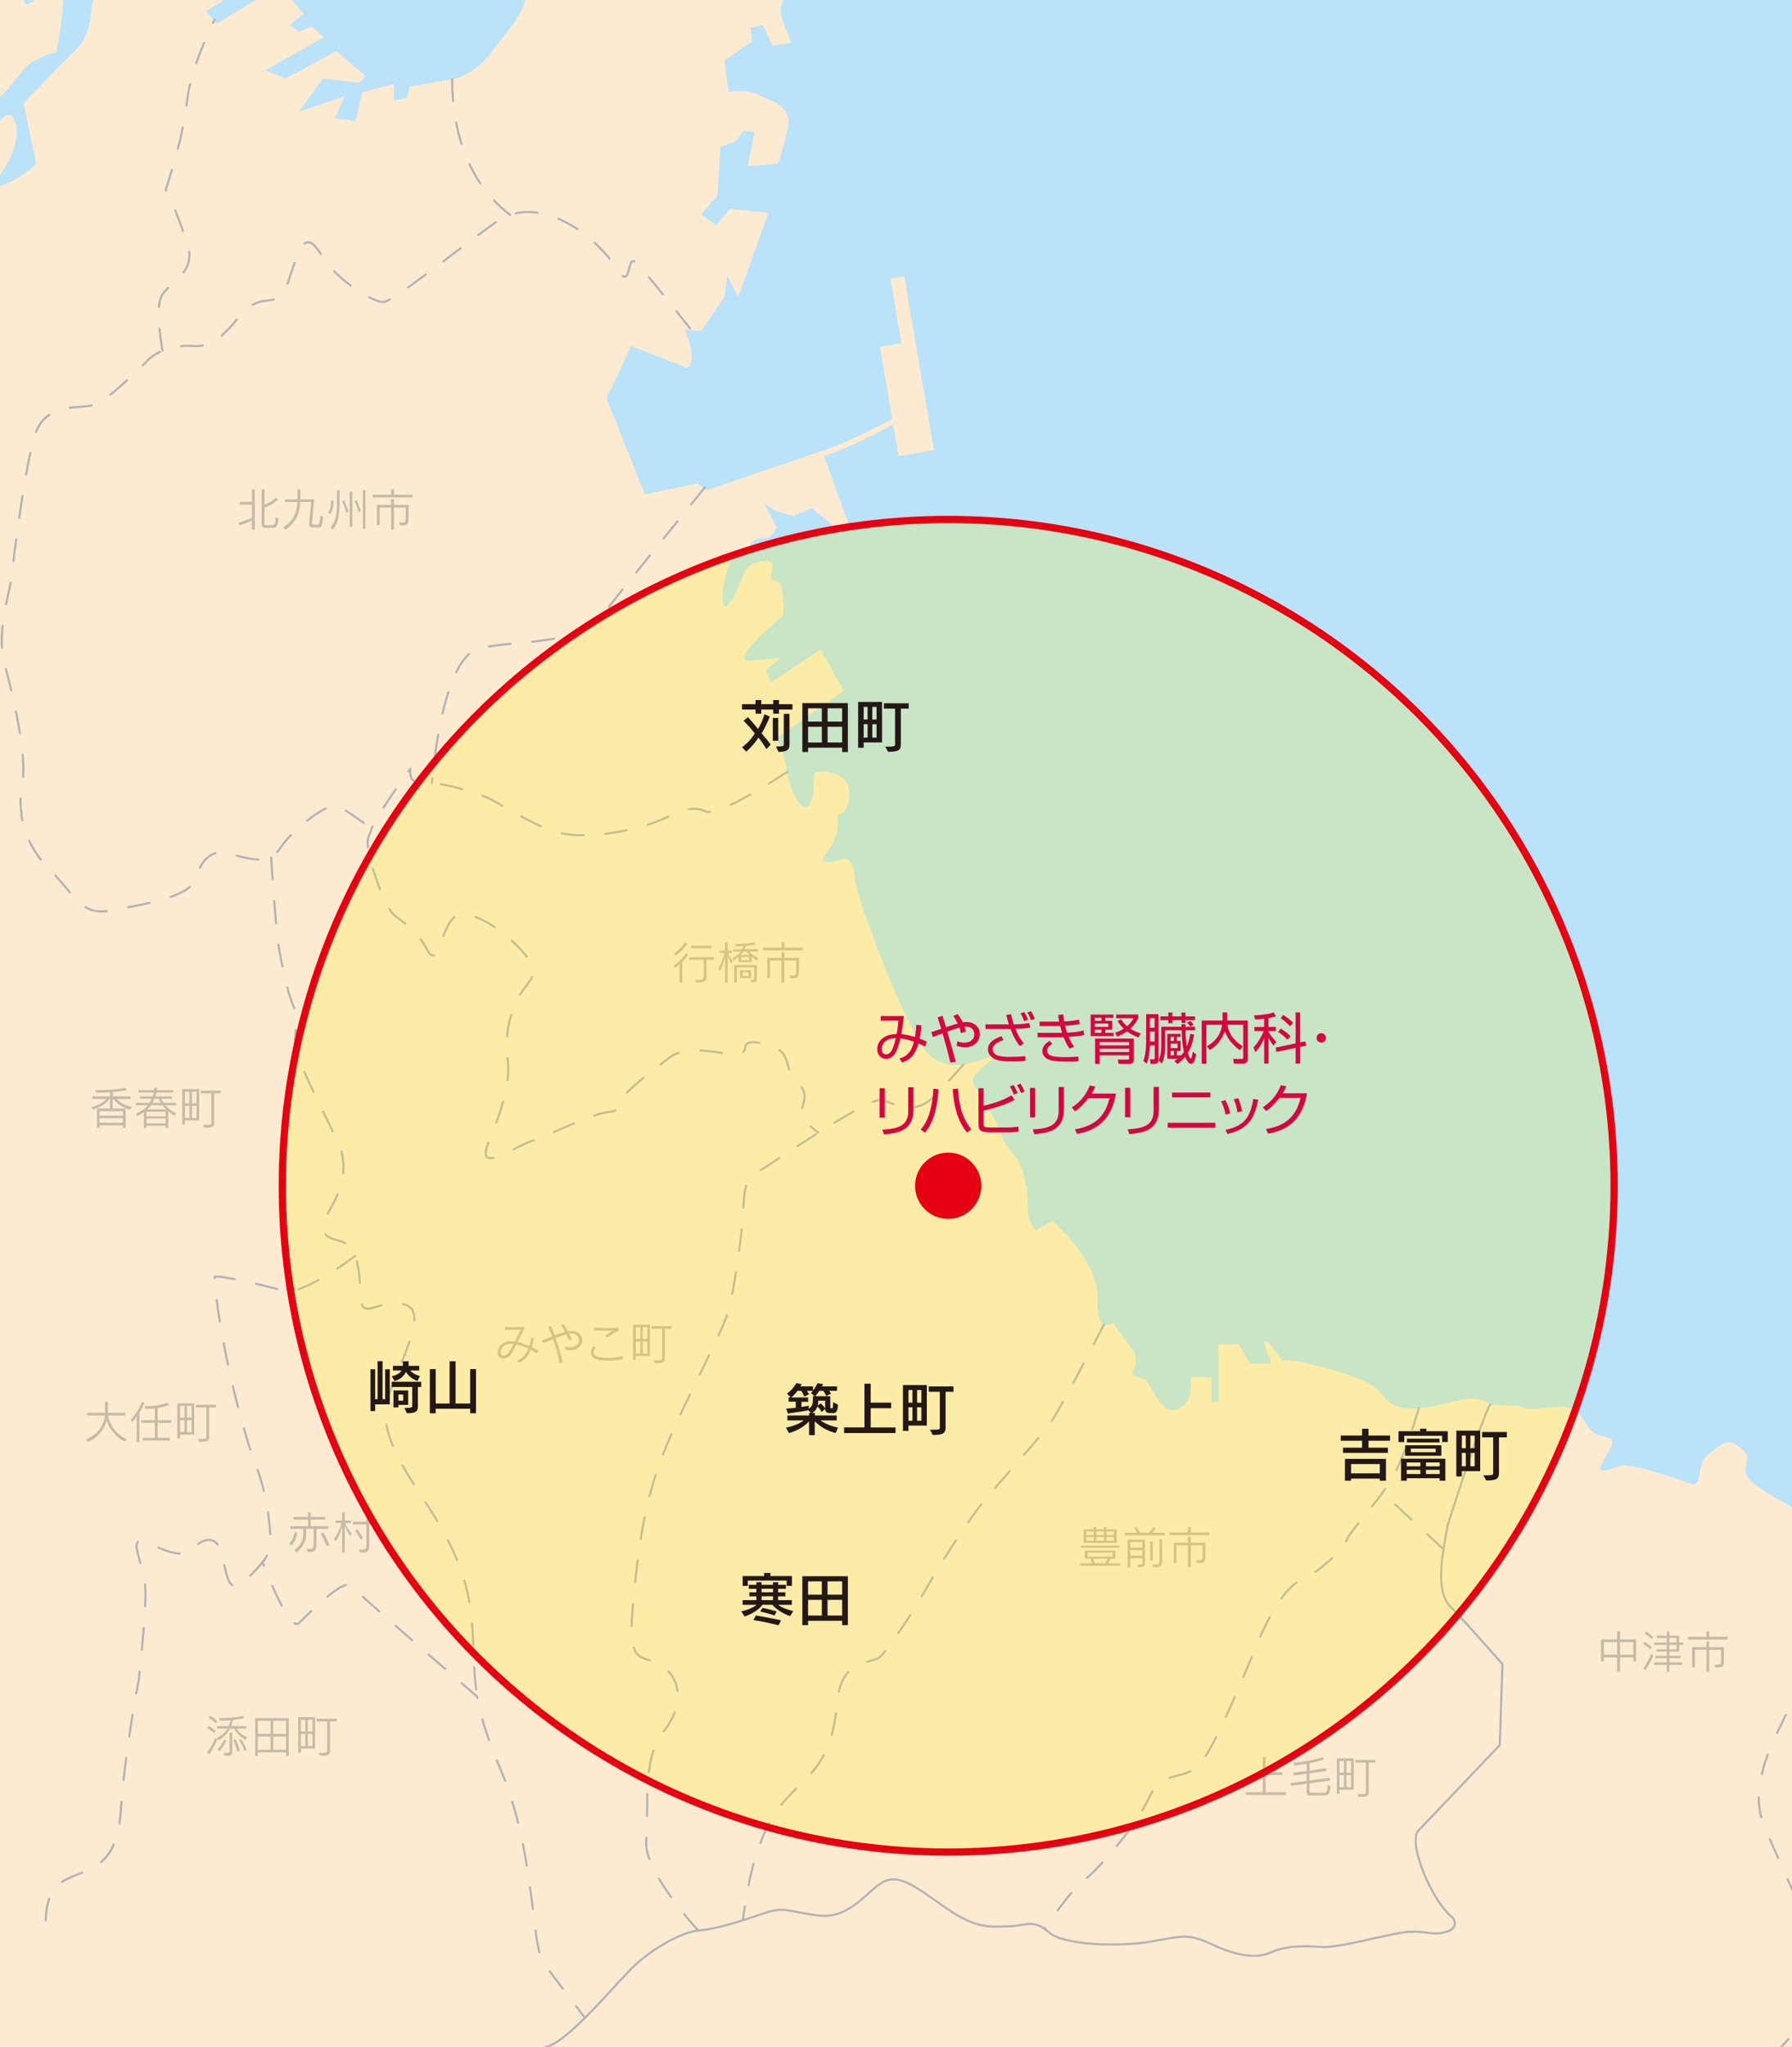 <?xml version="1.0" encoding="UTF-8"?>
<svg id="_レイヤー_2" data-name="レイヤー 2" xmlns="http://www.w3.org/2000/svg" xmlns:xlink="http://www.w3.org/1999/xlink" viewBox="0 0 321.96 367.51">
  <defs>
    <style>
      .cls-1, .cls-2, .cls-3, .cls-4 {
        fill: none;
      }

      .cls-2, .cls-3 {
        stroke-dasharray: 3.93 3.93;
      }

      .cls-2, .cls-3, .cls-4 {
        stroke: #b4b4b5;
        stroke-width: .39px;
      }

      .cls-3, .cls-4, .cls-5 {
        stroke-linecap: round;
        stroke-linejoin: round;
      }

      .cls-6 {
        fill: #fdebd1;
      }

      .cls-7 {
        fill: #231815;
      }

      .cls-8 {
        fill: #d70440;
      }

      .cls-9 {
        fill: #bae2f8;
      }

      .cls-5 {
        fill: rgba(255, 240, 0, .2);
        stroke: #e50012;
        stroke-width: 1.3px;
      }

      .cls-10 {
        fill: #e50012;
      }

      .cls-11 {
        fill: #c7baa6;
      }

      .cls-12 {
        clip-path: url(#clippath);
      }
    </style>
    <clipPath id="clippath">
      <rect class="cls-1" width="321.96" height="367.51"/>
    </clipPath>
  </defs>
  <g id="_レイヤー_2-2" data-name="レイヤー 2">
    <g>
      <rect class="cls-9" width="321.96" height="367.51"/>
      <g class="cls-12">
        <path class="cls-6" d="M564.27,189.84s-15.28-5.06-18.72-1.62c-3.44,3.44-6.48,2.63-5.06,5.27,1.42,2.63-.2,5.47-.2,5.47,0,0,.81,1.62.2,2.43-.61.81-5.27,2.63-6.28.41-1.01-2.23-1.42-10.53-4.05-9.52-2.63,1.01-2.63,2.23-2.63,3.85s-.41.2-2.03.2-1.82.81-1.82,2.03-3.65-1.42-3.65,1.42-3.85-3.04-5.47-.81c-1.62,2.23-1.82,3.44-4.46-2.23,0,0-8.91-2.63-6.28-.2,2.63,2.43,6.89,7.49,3.65,8.51-3.24,1.01-1.62-5.06-4.25-1.42-2.63,3.65-3.24,4.86-6.89,1.22-3.65-3.65-2.84-2.63-3.24,0-.41,2.63-4.86-1.22-6.08,3.24-1.22,4.46,0,5.27,1.01,6.28,1.01,1.01,6.08,3.24,2.23,4.66-3.85,1.42-5.27.61-5.47,3.65-.2,3.04,3.65,7.9-1.62,5.67-5.27-2.23-5.47-.81-5.67.61-.2,1.42-3.65,3.65-1.22,5.47,2.43,1.82-.2,2.43-3.24,4.86-3.04,2.43-2.23,4.25-2.63,6.68-.41,2.43.2,4.86-1.22,5.87-1.42,1.01-1.42,2.84-1.42,3.85s-.81,2.23-2.03.2-1.42-6.89-5.87-2.84c-4.46,4.05-23.9,22.89-23.9,22.89,0,0-1.82,3.85-.61,7.09,1.22,3.24,9.11,6.89,2.23,6.48-6.89-.41-8.51-.2-11.34,1.01-2.84,1.22-4.46.41-5.47,0-1.01-.41-3.65-.41-5.87-2.03-2.23-1.62-3.85-.81-7.7-.81s-6.28-.41-6.28-1.42-.61-2.63-2.43-.2c-1.82,2.43-1.62.41-5.47.81-3.85.41-5.27,1.22-7.09,2.63-1.82,1.42-4.25-.2-6.68,1.42-2.43,1.62-6.48-1.22-6.48-3.65s.61-2.63-2.43-3.24c-3.04-.61-5.47-2.63-7.29-.41-1.82,2.23-3.44-1.82-5.87-.81-2.43,1.01-7.9,1.22-9.93.81-2.03-.41-2.43-.81-4.05.61-1.62,1.42-1.62,2.03-5.47,1.01-3.85-1.01-8.3-1.62-8.1-3.04.2-1.42,2.23-2.84-1.62-3.24-3.85-.41-4.86-.2-3.65-2.63,1.22-2.43,2.43-2.43-.41-4.46-2.84-2.03-10.33-5.27-10.33-7.7s1.22-2.43-1.01-4.25-2.84-.81-5.47,1.01c-2.63,1.82-1.01,6.28-3.44,5.47-2.43-.81-10.13-3.65-12.36-3.24-2.23.41-5.47,2.63-2.84-1.62,2.63-4.25.2-3.04-2.03-4.25-2.23-1.22-1.82-5.06-6.89-4.66-5.06.41-5.06.61-6.68-.2l-5.2-.2c-2.71-2.46-7.64,0-11.34.49-3.7.49-6.41.25-8.13-2.46-1.73-2.71-11.34-5.18-15.78-5.92-1.61-.27-2.08-.08-2.19.06-.04-.23-.33-.85-1.5-2.28-3.45-4.19-.25,2.71-.25,2.71h-3.94l-1.97-3.45h-3.7v10.35h-1.23v-4.44h-3.7v1.48c0,1.48-.49,3.94-2.96,4.44-2.46.49-4.44-4.93-5.18-5.42-.74-.49-2.96-.49-2.22-1.73.74-1.23.25-3.2.25-3.2l-3.94-5.42s-2.96,2.71-2.71-4.19c.25-6.9-8.13-14.05-8.13-14.05l-2.96,1.73s-1.48-1.23-1.48-4.44-.74-7.15-2.46-9.12c-1.72-1.97-1.73-2.47-2.47-4.19-.74-1.73-1.97-4.19-3.7-6.66-1.72-2.46-1.97-2.96,1.23-5.42,3.21-2.46-.25-.99-1.97-.49-1.72.49-5.67,1.73-8.87-1.73-3.2-3.45-12.57-27.36-12.82-31.06-.25-3.7-1.73-3.7-1.73-3.7,0,0-5.92,2.22-3.2-1.23,2.71-3.45,1.72-6.66,1.72-6.66,0,0,1.97.49,2.22-3.45.25-3.94-4.19-4.44-5.67-4.19-1.48.25,0,2.46-1.23,5.42-1.23,2.96-3.7-1.48-4.44-6.16-.74-4.68-1.97-5.18-1.97-5.18l12.33-8.63-4.19-7.4-8.87,5.92-.99-2.22,2.71-2.22s-1.73.25-5.67.49c-3.94.25,6.16-8.13,6.16-8.13,0,0,.25-5.92-1.23-6.16-1.48-.25-.99-.74-.74-2.22s-.74-1.73-3.21-.99c-2.47.74-2.46,4.93-4.68,7.4-2.22,2.46-.74-8.38,1.72-9.12,2.46-.74,1.97-2.71,4.19-2.71s2.71-1.97,2.71-1.97l-2.22-4.44,1.73,1.35,3.4,1.04,3.41-1.42,4.36,3.51,2.18-.95-4.34-11.85c5.39-1.95,10.5-4.66,12.43-5.73l.98,5.69,6.35-1.09-5.35-31.2-2.48.43,1.99,11.58-3.86.66,2.21,12.89c-1.61.9-6.94,3.78-12.59,5.83l-.02-.05-20.74,7.07-1.73-1.23-9.37,1.97-6.9-17.26,4.44-9.37,10.11,3.94c1.97-1.48-.49-6.9-.49-6.9l2.96.25,4.19-6.16.49-3.7,1.97,3.7,5.42-15.04-6.9-.74-2.47,2.96-2.71-1.97,2.96-3.45.49-8.63,2.71-.99,1.48-1.97,1.97.25-1.23,6.16,5.42-.49s.74-1.73,1.73-6.16c.99-4.44-2.96-4.93-5.18-6.16-2.22-1.23-5.42-.49-5.42-.49l-.74-5.67,4.93-3.45-.25-2.46,2.22-.49,1.73,3.7,3.45-.49s-1.72-3.45-1.97-5.67c-.25-2.22,2.22-4.19,4.93-4.19s4.19,1.73,4.19-1.73-3.94-4.19-7.64-4.19-.99-2.71,2.71-3.94c3.7-1.23-1.48-5.67.25-9.61,1.73-3.94,4.44-2.96,6.66-2.96s5.18-1.23,1.73-5.67c-3.45-4.44.25-4.93,2.47-6.9,2.22-1.97-.74-3.2-2.22-3.45-1.48-.25-1.97-.49-1.48-1.73.49-1.23-6.16-2.96-6.16-2.96l-2.22,3.7-2.71-1.97,2.22-4.93-4.19-1.23-5.42,7.15s-11.34,4.93-12.32,3.2c-.99-1.73-2.47-1.97-6.9-2.46-4.44-.49-.49,3.94.49,6.16.99,2.22-1.48,3.2-1.48,4.68s-1.23,2.71-4.44,4.19c-3.2,1.48-3.2,2.46-6.66,4.93-3.45,2.47-2.71,10.11-3.7,12.57-.99,2.47-3.7,5.42-3.94,8.63-.25,3.2-3.45,6.41-6.16,10.11-2.71,3.7-6.41,4.68-6.41,4.68l-8.38,1.48-.25,1.97-2.46.49v-2.96l-5.67,1.48-1.23,5.18-3.7-.49,1.73-3.94-8.13,2.71,4.19-5.92,6.66.74.99-1.23-5.18-4.44-9.12,4.93-3.7-1.48,10.6-5.92-2.22-1.97-2.22.99-1.73-1.23,2.47-1.97-4.19-5.18-11.34,6.9-1.97-2.22,11.09-6.9-2.47-1.97-9.86,4.93-1.73-3.7s4.93-2.46,5.92-2.96c.99-.49,1.23-1.73.25-3.7-.99-1.97-2.47-1.23-4.68-1.23s-14.54,5.42-16.52,5.67c-1.97.25-2.22,8.38-2.96,12.08-.74,3.7-3.2,5.42-3.2,5.42l-8.63,8.87,2.22,10.6s.25.99-4.44,3.45c-4.68,2.47-1.48-1.97-1.48-1.97,0,0,3.45-4.93,2.22-8.63-1.23-3.7-3.94,1.48-3.94,1.48l-35.25,10.6-.25-6.9-2.71-6.41,3.21-.25,2.96,8.13,21.69-5.67-1.48-1.73s-9.61.49-9.12-.25c.49-.74,5.18-1.23,7.64-2.22,2.47-.99,10.35.25,11.83.25s4.19-2.96,6.41-5.92c2.22-2.96,6.41-3.7,6.41-3.7,0,0,1.72-9.86.99-9.86S8.64-1.67,6.17.05c-2.47,1.73-1.73,0-1.73-2.47,0-2.11,6.33-2.05,8.14-1.99,0-.14,0-.3,0-.47,0-3.2-2.22-7.64-2.22-7.64l-1.23,1.73s-4.93-4.68-5.67-5.18c-.74-.49-8.63-.49-8.63-.49l-2.96,2.22.49,4.68-9.12-.25,1.23-3.94,4.68-.49.25-2.96-5.42-.74-3.45,6.16-11.59,4.93-2.46-2.22,1.72-2.22.74,1.48,3.94-2.22-1.97-4.44-3.7,1.73-3.2,6.16-1.97-2.22,1.23-5.42h-4.44l-1.97,5.18-6.9-4.19s1.23,0,1.48-1.73-2.22-2.22-2.96-1.97c-.74.25-2.22.99-4.68-1.48-2.47-2.46-5.92-.99-9.12-1.73-1.03-.24-2.14-.22-3.23-.01v448.33h632.81v-236.35Z"/>
        <path class="cls-3" d="M8.22,344.81c.05-3.02.86-5.72,3.13-7.05,4.19-2.46,9.61-1.73,10.35-12.57.74-10.85,3.21-23.42,3.21-23.42,0,0,1.23-10.6,1.23-15.78s-3.8-10.65.3-8.95c.07.03.12.04.19.07,4.44,1.97,6.41,2.46,7.89.99s4.44-3.2,5.42,1.23c.99,4.44,1.23,7.39,4.68,3.94,1.12-1.12,1.93-2,2.54-2.78,1.59,4.08,5.08,12.42,6.58,10.92,1.97-1.97,8.13-8.13,9.37-6.66,1.04,1.25,17.49,15.46,22.63,19.89.62,3.67,1.8,7.41,4.23,13.14,4.19,9.86,5.18,20.95,5.67,24.16.49,3.2.74,8.87,2.22,10.85,1.07,1.42,5.08,6.69,7.23,9.51"/>
        <path class="cls-3" d="M63.79,225.54c-3.07,2.26-9.92,6.98-12.75,6.23-3.7-.99-7.89-1.97-11.09-2.47-.43-.07-.91-.08-1.41-.06.59,10.09,4.84,27.04,7.08,32.85,2.47,6.41,2.71,10.6,2.96,13.56.17,2-.14,3.22-1.41,4.86"/>
        <line class="cls-3" x1="259.34" y1="278.17" x2="248.38" y2="268.02"/>
        <path class="cls-3" d="M254.91,252.87c-1.11,3.77-3.02,9.67-4.94,12.79-.49.79-1.03,1.58-1.58,2.36-2.84,3.94-6.24,7.5-6.55,8.74-.37,1.48-5.92,6.29-8.13,7.03-2.22.74-5.18,5.18-7.4,10.35-2.22,5.18-7.76,19.23-10.72,22.56s-6.66.74-9.24,6.29c-2.59,5.55-9.98,13.68-11.83,14.79-1.17.7-4.58,5.28-6.91,8.53"/>
        <path class="cls-3" d="M198.32,237.86c-2.85,5.54-8.14,15.69-9.73,17.82-2.22,2.96-8.88,10.35-11.59,13.56-2.71,3.2-8.13,11.59-10.6,16.02-2.47,4.44-7.15,11.34-8.38,12.33-1.23.99-6.66.49-7.4,6.9-.74,6.41-1.48,10.85-6.41,15.53-4.93,4.68-6.16,6.9-8.13,12.33-1.17,3.22-2.08,8.61-2.63,12.47"/>
        <path class="cls-3" d="M173.12,191.11c-1.84,2.12-4.1,4.64-5.73,6.15-3.21,2.96-6.66.99-8.87.25-1.17-.39-6.36,2.63-11.48,5.87-4.62,2.92-9.19,6.01-10.71,6.95-3.21,1.97-2.46,4.19-2.96,9.37-.49,5.18-1.48,11.09-2.22,14.79-.74,3.7-8.38,17.5-11.83,26.13-3.45,8.63-4.68,17.01-5.67,28.35-.99,11.34,2.47,7.64,5.67,10.35,3.2,2.71,3.45,7.15-.25,11.83-3.7,4.68-2.47,13.31-2.96,19.47-.36,4.46,5.85,12.12,9.32,16.03"/>
        <path class="cls-3" d="M141.48,138.57c-4.15,2.71-12.7,8.03-14.74,7.11-2.71-1.23-4.68.25-9.12,1.97-4.44,1.73-12.32,2.96-16.76,1.97-4.44-.99-9.86-4.68-12.82-6.16-2.38-1.19-7.33-2.54-10.45-2.89-.75-.08-1.4-.11-1.88-.06-2.46.25-1.97-2.46-1.97-2.46,0,0-5.18,6.91-7.01,10.75l-.03.31c-.35.74-.59,1.38-.63,1.82-.25,2.71,2.96,11.83,4.68,13.31s3.94,2.46,5.92,6.16c1.97,3.7,2.22-2.22,4.44-5.18,2.22-2.96,8.87,1.23,12.82,5.67,3.94,4.44.74,4.93-.99,8.63-1.73,3.7-2.22,6.9-1.72,10.85.49,3.94-.99,8.87-3.45,14.79-2.47,5.92,4.68.74,7.64-.25,2.96-.99,11.09-4.93,13.56-5.18,2.47-.25,2.46-.99,2.71-2.22.25-1.23,5.42-5.18,8.63-7.64,3.2-2.47,10.85-.49,10.85-.49,0,0,2.71.25,2.71-1.23s2.47-1.23,5.42,0c2.96,1.23,1.48,3.94,3.94,6.16,2.46,2.22.74,3.94.74,5.67,0,.91,1.57,2.29,3.06,3.4"/>
        <path class="cls-3" d="M126.65,87.51c-4.31,5.31-15.08,18.61-18.4,22.91-4.19,5.42-14.54,4.44-21.94,5.92-6.14,1.23-8.2,18.42-8.72,24.22"/>
        <path class="cls-3" d="M48.71,153.97c.29,4.27.96,13.83,1.34,15.92.49,2.71,1.48,8.13,2.71,10.85,1.23,2.71-.25,4.68.49,7.89.74,3.2,6.16,13.56,6.66,14.79.49,1.23,3.94,5.67-.25,13.06-4.19,7.4,1.48,5.18,3.21,7.4.39.5.68,1.06.92,1.66.81,2.05.86,4.65,1.05,7.7.25,3.94,3.7-.25,7.89.99,4.19,1.23-.25,8.87-2.96,16.52-2.71,7.64,5.92,16.76,10.11,24.65,4.19,7.89,4.93,12.82,5.18,20.71.1,3.3.25,5.91.69,8.55"/>
        <path class="cls-3" d="M123.99,58.99c-3.15-4-8.61-10.87-9.82-11.91-1.72-1.48-.49,5.92-3.7.74-2.86-4.62-11.4-11.75-18.81-9.23-.9.31-1.78.73-2.63,1.34-7.89,5.67-18.49,14.3-20.21,14.3s-8.14-3.7-10.85-8.13c-2.71-4.44-3.7-2.71-5.18,1.48-1.48,4.19-1.48,6.16-4.93,6.41-3.45.25-4.93,3.21-6.66,4.93-1.73,1.73-3.21,3.45-6.66,3.2-2.02-.14-3.86.23-5.34.85-1.05.44-1.93,1-2.54,1.62-1.48,1.48-7.4,7.4-9.86,8.13s-8.38-.49-10.35,4.93c-1.69,4.65-3.56,19.05-4.21,24.48-.11.91-.19,1.58-.22,1.89-.21,1.88-2.01,7.49-1.65,12.47.06.88.19,1.75.41,2.57,1.48,5.42,4.19,16.76,3.21,21.45-.36,1.71-.42,3.6-.12,5.52l-.03.31c.51,3.33,2.08,6.8,5.05,9.76,3.27,3.27,4.74,6.06,7.1,7.11,1.01.45,2.19.58,3.75.29,5.18-.99,14.54-2.22,15.53-5.92.99-3.7,3.21-4.93,5.42-4.44,1.77.39,5.56,1.87,8.02.84l.03-.31c.63-.26,1.19-.68,1.59-1.34,1.97-3.2,8.38-8.13,10.11-7.64,1.1.31,4.2,2.53,6.3,4.09"/>
        <path class="cls-3" d="M29.2,62.96c-.58-3.35-1.17-8.25-.08-9.97,1.73-2.71,6.41-4.19,4.44-9.61-1.31-3.61-2.62-7.43-3.79-9.29,1.09-3.32,3.25-10.33,3.79-15.6.57-5.54,3.66-12.26,5.02-15"/>
        <path class="cls-3" d="M91.66,38.59c-9.64-7.24-10.5-19.57-10.41-24.68"/>
        <path class="cls-2" d="M333.29,284.17c-1.1,7.26-3.69,23.21-5.15,23.21-1.89,0-6.21-1.89-7.56,1.08-1.35,2.97-6.21,11.34-4.05,18.09,2.16,6.75,13.77,27.01,9.45,33.49-4.32,6.48-10.8,13.23-14.31,13.23s-4.05-2.7-3.78,3.24"/>
        <path class="cls-4" d="M97.87,367.59c3.94-.49,13.06-11.83,16.27-14.79,3.21-2.96,8.38-5.92,11.34-6.16,2.96-.25,7.15-1.48,11.34-2.96,4.19-1.48,4.44-.49,10.11.25s8.63-4.19,11.59-5.92,5.92.74,11.59,4.68c5.67,3.94,8.38,3.2,11.09,3.2s4.44-1.48,7.15.99c2.71,2.47,12.82,2.71,18.49,1.73,5.67-.99,6.66-1.48,10.85.49,4.19,1.97,7.89,2.71,10.6,1.48,2.71-1.23,5.92-1.23,9.12-.99,3.21.25,12.32-2.46,15.53-2.71,3.21-.25,4.44.74,6.9,0,2.46-.74,1.23-2.47,1.23-2.47,0,0-2.71-1.97-5.18-7.89-2.46-5.92-1.23-7.64-1.23-7.64l14.79-15.53.49-14.54s-6.66-7.64-9.37-10.35c-2.71-2.71-1.48-9.12-.49-14.54,0,0,6.16-19.38,7.64-21.69"/>
        <g>
          <path class="cls-11" d="M45.25,95.1v-1.67c-.39.22-1.06.56-2.22.92l-.18-.48c1.37-.39,2.15-.79,2.41-.92v-2.34h-2.17v-.49h2.17v-2.24h.51v7.23h-.51ZM48.94,94.78h-1.26c-.37,0-.67-.17-.67-.74v-6.16h.51v2.73c1.38-.49,2.05-1.26,2.05-1.26l.36.39s-.85.88-2.41,1.4v2.76c0,.34,0,.4.37.4h.76c.67,0,.81,0,.88-1.48l.51.29c-.18,1.54-.49,1.69-1.11,1.69Z"/>
          <path class="cls-11" d="M57.14,94.71h-.96c-.38,0-.65-.18-.65-.63v-.07l.39-3.88h-1.97c-.1,1.85-.6,3.62-2.7,4.98l-.38-.44c1.91-1.16,2.5-2.8,2.57-4.53h-2.24v-.48h2.25v-1.77h.51v1.77h2.49l-.39,4.18s0,.06,0,.1c0,.16.06.28.38.28h.47c.48,0,.5-.1.66-1.65l.51.25c-.19,1.56-.31,1.91-.93,1.91Z"/>
          <path class="cls-11" d="M59.37,92.31l-.38-.29c.39-.71.49-1.32.49-2.18h.45c0,1-.15,1.81-.55,2.47ZM59.77,95.1l-.39-.37c1.03-1.16,1.16-2.45,1.16-5.22v-1.49h.48v1.5c0,2.73-.14,4.29-1.24,5.58ZM62.21,92.04c-.19-.63-.4-1.3-.74-2.05l.39-.17c.37.89.55,1.41.76,2.02l-.42.2ZM62.82,94.58v-6.32h.48v6.32h-.48ZM64.45,92.01c-.18-.58-.43-1.36-.75-2.02l.36-.18c.37.81.58,1.43.79,1.99l-.4.21ZM65.18,94.92v-6.89h.48v6.89h-.48Z"/>
          <path class="cls-11" d="M66.95,89.31v-.48h3.32v-.96h.51v.96h3.32v.48h-7.16ZM71.93,94.33h-.04l-.18-.52h.47c.72,0,.72-.06.72-.96v-1.71h-2.12v3.95h-.51v-3.95h-2.06v3.16h-.5v-3.64h2.56v-1.04h.51v1.04h2.62v2.26c0,1.4-.28,1.41-1.48,1.41Z"/>
        </g>
        <g>
          <path class="cls-11" d="M38.46,311.19c-.47-.42-1.25-.91-1.25-.91l.26-.39s.75.46,1.28.91l-.28.39ZM37.59,315.02l-.38-.36c.87-1.12,1.45-2.62,1.45-2.62l.37.32s-.57,1.46-1.44,2.66ZM38.77,309.41c-.59-.55-1.27-.96-1.27-.96l.26-.4s.7.43,1.3,1l-.29.35ZM44.12,312.41c-.85-.48-1.61-1.21-2.09-2.01h-.7c-.42.77-.97,1.47-2.05,2.1l-.34-.42c.92-.46,1.45-1,1.92-1.69h-1.85v-.47h2.06c.18-.39.28-.77.35-1.06-.83.09-1.94.1-1.94.1l-.14-.48c1.25,0,3.01-.04,4.34-.42l.22.42c-.55.14-1.33.27-2.03.35-.07.3-.17.67-.34,1.09h2.71v.47h-1.75c.58.79,1.11,1.25,1.93,1.55l-.32.47ZM39.4,314.47l-.35-.35c.55-.51.94-1.16,1.19-1.78l.42.19c-.35.84-.81,1.47-1.25,1.94ZM40.41,315.28l-.18-.51c1,0,1.02-.06,1.02-.43v-3.25h.48v3.41c0,.65-.34.78-1.32.78ZM42.65,314.52c-.13-.49-.43-1.39-.72-2.09l.41-.18c.32.77.62,1.6.74,2.01l-.43.27ZM43.96,314.44c-.24-.54-.51-1.22-1.01-1.98l.38-.2c.46.73.76,1.37,1.01,1.89l-.38.29Z"/>
          <path class="cls-11" d="M51.39,315.28v-.64h-5.06v.64h-.48v-6.77h6.03v6.77h-.48ZM48.62,308.98h-2.29v2.35h2.29v-2.35ZM48.62,311.8h-2.29v2.38h2.29v-2.38ZM51.39,308.98h-2.29v2.35h2.29v-2.35ZM51.39,311.8h-2.29v2.38h2.29v-2.38Z"/>
          <path class="cls-11" d="M54.06,313.96v.71h-.48v-6.35h3.04v5.63h-2.56ZM54.86,308.79h-.8v2.1h.8v-2.1ZM54.86,311.34h-.8v2.16h.8v-2.16ZM56.13,308.79h-.83v2.1h.83v-2.1ZM56.13,311.34h-.83v2.16h.83v-2.16ZM59.29,309.07v5.32c0,.71-.27.86-1.78.86l-.24-.51c1.49,0,1.52-.05,1.52-.39v-5.27h-1.91v-.48h3.6v.48h-1.19Z"/>
        </g>
        <g>
          <path class="cls-11" d="M52.4,277.51l-.41-.41c.29-.31.75-.9.95-1.99l.47.14c-.14,1.12-.66,1.84-1.01,2.26ZM56.86,274.53v2.71c0,1.41-.49,1.41-1.55,1.41h-.04l-.19-.54h.45c.7,0,.82-.06.82-.96v-2.63h-1.34v.79c0,1.21-.54,2.63-1.78,3.44l-.34-.45c1.19-.75,1.61-1.96,1.61-2.99v-.79h-2.33v-.49h3.17v-1.17h-2.6v-.49h2.6v-.83h.48v.83h2.58v.49h-2.58v1.17h3.17v.49h-2.13ZM58.69,277.67c-.36-.96-.75-1.74-1.07-2.32l.47-.22c.33.66.75,1.42,1.1,2.31l-.5.23Z"/>
          <path class="cls-11" d="M62.9,275.81c-.38-.55-.63-1.08-.95-1.89v4.85h-.48v-4.72c-.27,1.07-.61,1.97-1.12,2.7l-.37-.42c.46-.51,1.05-1.69,1.4-2.86h-1.08v-.45h1.17v-1.49h.48v1.49h1.09v.45h-1.04c.37.85.79,1.4,1.21,1.89l-.31.44ZM66.34,273.72v3.68c0,1.32-.4,1.37-1.36,1.37h-.3l-.18-.52h.45c.79,0,.88-.06.88-.9v-3.64h-2.41v-.48h2.41v-1.69h.51v1.69h.88v.48h-.88ZM64.81,276.47s-.47-.96-1-1.63l.4-.27c.63.88,1.02,1.6,1.02,1.6l-.42.3Z"/>
        </g>
        <g>
          <path class="cls-11" d="M23.32,199.27c-1.17-.38-2.05-.9-2.98-1.94h-.1v1.7h2.33v3.48h-.48v-.44h-4.19v.44h-.48v-3.48h2.34v-1.7h-.1c-.55.77-1.4,1.42-3,1.93l-.26-.47c1.34-.34,2.31-.98,2.73-1.46h-2.54v-.48h3.19v-.74c-.89.03-1.54.09-2.46.09l-.23-.46c2.27,0,4.33-.16,5.39-.43l.35.43c-.71.14-1.53.29-2.56.34v.77h3.17v.48h-2.5c.62.67,1.47,1.12,2.71,1.44l-.3.5ZM22.08,199.52h-4.19v.81h4.19v-.81ZM22.08,200.78h-4.19v.8h4.19v-.8Z"/>
          <path class="cls-11" d="M31.35,200.33c-.46-.24-.75-.46-1.12-.78v2.96h-.48v-.38h-3.43v.38h-.48v-2.81c-.39.3-.75.5-1.18.71l-.24-.47c.93-.36,1.8-1,2.15-1.49h-2.16v-.42h2.43c.15-.22.3-.52.41-.75h-2.09v-.42h2.27c.09-.23.18-.47.22-.69h-2.75v-.43h2.81c.02-.15.03-.31.03-.45h.46c0,.14,0,.3-.02.45h2.96v.43h-3.03c-.05.22-.12.46-.19.69h2.97v.42h-1.92c.11.26.25.54.42.75h2.25v.42h-1.93c.55.65,1.23,1.14,1.93,1.44l-.28.44ZM29.75,199.61h-3.43v.83h3.43v-.83ZM29.75,200.82h-3.43v.89h3.43v-.89ZM29.19,198.45h-2.09c-.19.31-.41.55-.63.75h3.39c-.22-.23-.48-.51-.67-.75ZM28.5,197.28h-.75c-.1.22-.22.53-.35.75h1.5c-.14-.23-.3-.54-.39-.75Z"/>
          <path class="cls-11" d="M33.23,201.19v.71h-.48v-6.35h3.04v5.63h-2.56ZM34.03,196.02h-.8v2.1h.8v-2.1ZM34.03,198.57h-.8v2.16h.8v-2.16ZM35.31,196.02h-.83v2.1h.83v-2.1ZM35.31,198.57h-.83v2.16h.83v-2.16ZM38.47,196.3v5.32c0,.71-.27.86-1.78.86l-.24-.51c1.49,0,1.52-.05,1.52-.39v-5.27h-1.91v-.48h3.6v.48h-1.19Z"/>
        </g>
        <g>
          <path class="cls-11" d="M22.41,258.88c-1.93-1.1-2.78-2.46-3.23-3.8-.46,1.55-1.39,2.88-3.33,3.84l-.36-.48c2.43-1.02,3.24-2.93,3.36-4.28h-3.18v-.49h3.19v-1.96h.53v1.96h3.11v.49h-3.11v.06c.23.87.84,3.02,3.35,4.18l-.34.49Z"/>
          <path class="cls-11" d="M25.04,253.7v5.22h-.5v-4.57c-.31.47-.51.71-.81,1.04l-.22-.51c.94-.98,1.77-2.44,1.99-3.19l.43.16c-.13.43-.43,1.1-.9,1.84ZM28.32,255.48v2.68h2.19v.48h-4.86v-.48h2.16v-2.68h-2.42v-.48h2.42v-2.11c-.44.03-1.08.09-1.74.09l-.14-.5h.07c2.3,0,3.41-.37,4.05-.62l.3.44s-.86.34-2.02.53v2.17h2.41v.48h-2.41Z"/>
          <path class="cls-11" d="M32.34,257.61v.71h-.48v-6.35h3.04v5.63h-2.56ZM33.15,252.44h-.8v2.1h.8v-2.1ZM33.15,254.99h-.8v2.16h.8v-2.16ZM34.42,252.44h-.83v2.1h.83v-2.1ZM34.42,254.99h-.83v2.16h.83v-2.16ZM37.58,252.71v5.32c0,.71-.27.86-1.78.86l-.24-.51c1.49,0,1.52-.05,1.52-.39v-5.27h-1.91v-.48h3.6v.48h-1.19Z"/>
        </g>
        <g>
          <path class="cls-11" d="M223.85,322.3v-.5h3.03v-6.34h.51v2.76h3.01v.5h-3.01v3.08h3.6v.5h-7.13Z"/>
          <path class="cls-11" d="M237.92,322.38h-2.51c-.31,0-.65-.1-.65-.65v-1.45l-2.78.38-.13-.52,2.91-.37v-1.28l-2.31.32-.1-.52,2.41-.3v-1.28c-.51.1-1.28.2-2.2.32l-.16-.53c2.38-.19,4.27-.63,5.19-1.02l.29.42c-.87.31-1.69.54-2.61.71v1.31l2.99-.44.07.51-3.07.43v1.28l3.64-.5.09.5-3.73.52v1.33c0,.35.07.35.39.35h2.22c.43,0,.59-.1.68-1.43l.51.31c-.15,1.34-.47,1.61-1.15,1.61Z"/>
          <path class="cls-11" d="M240.66,321.37v.71h-.48v-6.35h3.04v5.63h-2.56ZM241.46,316.2h-.8v2.1h.8v-2.1ZM241.46,318.74h-.8v2.16h.8v-2.16ZM242.74,316.2h-.83v2.1h.83v-2.1ZM242.74,318.74h-.83v2.16h.83v-2.16ZM245.9,316.47v5.32c0,.71-.27.86-1.78.86l-.24-.51c1.49,0,1.52-.05,1.52-.39v-5.27h-1.91v-.48h3.6v.48h-1.19Z"/>
        </g>
        <g>
          <path class="cls-11" d="M293.44,298.31v-.71h-2.38v2.58h-.53v-2.58h-2.37v.71h-.51v-3.95h2.88v-1.41h.53v1.41h2.89v3.95h-.51ZM290.54,294.85h-2.37v2.26h2.37v-2.26ZM293.44,294.85h-2.38v2.26h2.38v-2.26Z"/>
          <path class="cls-11" d="M296.46,296.09c-.47-.42-1.25-.91-1.25-.91l.26-.39s.75.46,1.28.91l-.28.39ZM295.6,299.92l-.38-.36c.87-1.12,1.45-2.62,1.45-2.62l.37.32s-.57,1.46-1.44,2.66ZM296.78,294.31c-.59-.55-1.27-.96-1.27-.96l.26-.4s.7.43,1.3,1l-.29.35ZM301.69,295.35v1.21h-1.75v.75h2.01v.43h-2.01v.75h2.29v.45h-2.29v1.24h-.48v-1.24h-2.29v-.45h2.29v-.75h-2.05v-.43h2.05v-.75h-1.86v-.42h1.86v-.79h-2.24v-.43h2.24v-.8h-1.82v-.42h1.82v-.74h.48v.74h1.75v1.22h.74v.43h-.74ZM301.21,294.11h-1.27v.8h1.27v-.8ZM301.21,295.35h-1.27v.79h1.27v-.79Z"/>
          <path class="cls-11" d="M303.27,294.39v-.48h3.32v-.96h.51v.96h3.32v.48h-7.16ZM308.25,299.42h-.04l-.18-.52h.47c.72,0,.72-.06.72-.96v-1.71h-2.12v3.95h-.51v-3.95h-2.06v3.16h-.5v-3.64h2.56v-1.04h.51v1.04h2.62v2.26c0,1.4-.28,1.41-1.48,1.41Z"/>
        </g>
        <g>
          <path class="cls-11" d="M194.03,281.13v-.43h2.23c-.07-.18-.22-.51-.38-.83h-.97v-1.45h5.47v1.45h-.88c-.15.33-.3.66-.4.83h2.16v.43h-7.22ZM194.22,277.9v-.38h6.88v.38h-6.88ZM194.69,277.02v-2.42h1.82v-.4h.45v.4h1.38v-.4h.45v.4h1.83v2.42h-5.93ZM196.51,274.99h-1.34v.65h1.34v-.65ZM196.51,275.98h-1.34v.67h1.34v-.67ZM199.9,278.78h-4.5v.72h4.5v-.72ZM196.41,279.86c.09.28.21.58.31.83h1.85c.08-.13.26-.5.38-.83h-2.54ZM198.34,274.99h-1.38v.65h1.38v-.65ZM198.34,275.98h-1.38v.67h1.38v-.67ZM200.14,274.99h-1.35v.65h1.35v-.65ZM200.14,275.98h-1.35v.67h1.35v-.67Z"/>
          <path class="cls-11" d="M202.07,275.67v-.46h2.23c-.14-.22-.34-.51-.55-.76l.43-.25c.31.39.59.84.69,1.01h1.52c.11-.1.44-.43.79-1l.43.25c-.18.31-.41.55-.58.75h2.23v.46h-7.19ZM204.51,281.41l-.21-.48c.9,0,.93-.1.93-.4v-.75h-2.16v1.65h-.48v-5.01h3.12v4.14c0,.59-.14.85-1.2.85ZM205.23,276.88h-2.16v.99h2.16v-.99ZM205.23,278.34h-2.16v.98h2.16v-.98ZM206.65,280.26v-3.48h.47v3.48h-.47ZM207.23,281.42l-.18-.51h.45c.7,0,.82-.06.82-.96v-3.54h.48v3.59c0,1.16-.22,1.41-1.57,1.41Z"/>
          <path class="cls-11" d="M210.12,275.64v-.48h3.32v-.96h.51v.96h3.32v.48h-7.16ZM215.09,280.66h-.04l-.18-.52h.47c.72,0,.72-.06.72-.96v-1.71h-2.12v3.95h-.51v-3.95h-2.06v3.16h-.5v-3.64h2.56v-1.04h.51v1.04h2.62v2.26c0,1.4-.28,1.41-1.48,1.41Z"/>
        </g>
        <g>
          <path class="cls-11" d="M96.49,243c-.35-.22-.72-.44-1.12-.64-.42,1.02-1.06,1.87-2.13,2.37l-.38-.41c1.03-.37,1.67-1.19,2.08-2.17-.73-.34-1.49-.6-2.18-.74-.3.61-.58,1.16-.83,1.57-.41.64-1,.96-1.5.96-.55,0-1-.37-1.02-1.08v-.03c0-.89.67-1.79,1.92-1.97.35-.05.74-.04,1.16.02.36-.73.75-1.52,1.09-2.16-.75.04-1.64.06-2.83.11l-.02-.56c.34.02.76.04,1.19.04.79,0,1.6-.05,2.01-.11l.35.32c-.45.75-.89,1.65-1.29,2.46.67.14,1.4.39,2.12.71.15-.48.26-.98.32-1.48l.51.1c-.1.54-.22,1.08-.39,1.58.39.18.79.39,1.19.6l-.25.52ZM91.76,241.29c-.13,0-.26,0-.38.02-.84.12-1.45.82-1.45,1.5v.02c0,.35.24.57.56.57s.7-.22,1.02-.71c.21-.33.47-.82.75-1.37-.18-.02-.35-.03-.51-.03Z"/>
          <path class="cls-11" d="M102.37,242.44c-.22,0-.46-.02-.71-.06l-.19-.59c.35.09.67.13.95.13,1.11,0,1.61-.63,1.61-1.26s-.49-1.23-1.37-1.23c-.13,0-.26,0-.41.04.15.31.3.65.46,1.03l-.5.16c-.14-.37-.29-.73-.45-1.07-.5.14-1.2.37-1.94.67.53,1.49,1.02,3.1,1.28,4.37l-.57.15c-.2-1.23-.66-2.87-1.18-4.33-.58.24-1.16.51-1.73.79l-.26-.54c.54-.2,1.17-.46,1.83-.72-.23-.63-.47-1.22-.71-1.72l.51-.18c.22.51.45,1.09.67,1.71.65-.25,1.31-.49,1.88-.65-.23-.44-.49-.84-.76-1.2l.47-.22c.28.42.53.84.79,1.32.24-.05.46-.07.67-.07,1.24,0,1.89.82,1.89,1.66,0,.9-.72,1.82-2.21,1.82Z"/>
          <path class="cls-11" d="M109.14,244.28c-.5,0-.94-.02-1.28-.06-1.14-.14-1.7-.68-1.7-1.36,0-.37.16-.77.47-1.18l.43.19c-.26.37-.4.68-.4.96,0,.47.42.77,1.27.89.38.06.83.09,1.34.09.79,0,1.71-.09,2.6-.31l.02.57c-.96.16-1.94.22-2.76.22ZM109.05,240.14l-.38-.29c.64-.41,1.08-.72,1.48-.96-.55.03-1.09.05-1.64.05s-1.12-.02-1.77-.06v-.51c.56.07,1.4.11,2.22.11.78,0,1.53-.03,2.05-.1l.24.47c-.58.3-1.4.79-2.21,1.29Z"/>
          <path class="cls-11" d="M114.22,243.48v.71h-.48v-6.35h3.04v5.63h-2.56ZM115.03,238.31h-.8v2.1h.8v-2.1ZM115.03,240.86h-.8v2.16h.8v-2.16ZM116.3,238.31h-.83v2.1h.83v-2.1ZM116.3,240.86h-.83v2.16h.83v-2.16ZM119.46,238.58v5.32c0,.71-.27.86-1.78.86l-.24-.51c1.49,0,1.52-.05,1.52-.39v-5.27h-1.91v-.48h3.6v.48h-1.19Z"/>
        </g>
        <g>
          <path class="cls-11" d="M122.59,172.7v3.72h-.48v-3.31c-.34.36-.83.67-.83.67l-.28-.41s1.38-.83,2.25-2.23l.38.26c-.3.49-.67.93-1.03,1.29ZM121.39,171.59l-.33-.35s1.29-.88,1.99-2.04l.41.25c-.75,1.21-2.07,2.14-2.07,2.14ZM126.94,172.34v3.01c0,.79-.25,1.08-1.81,1.08l-.18-.49c1.31,0,1.49-.08,1.49-.59v-3.01h-2.61v-.48h4.4v.48h-1.29ZM124.14,170.28v-.48h3.7v.48h-3.7Z"/>
          <path class="cls-11" d="M131.33,173.04c-.27-.54-.4-.92-.59-1.47v4.85h-.48v-4.65c-.26,1.17-.51,1.84-.89,2.65l-.32-.47c.43-.65.86-1.82,1.12-2.83h-.83v-.45h.92v-1.49h.48v1.49h.75v.45h-.68c.29.67.54,1.08.81,1.44l-.28.47ZM135.99,172.46s-.52-.3-.92-.71v1h-2.38v-.96c-.3.29-.61.53-.94.72l-.21-.4c.59-.33,1.2-.79,1.56-1.24h-1.43v-.42h1.63c.14-.17.21-.38.27-.58-.35.02-.85.04-1.36.04l-.17-.42h.27c1.65,0,2.57-.14,3.11-.29l.28.37s-.77.18-1.65.26c-.09.23-.16.44-.27.61h2.36v.42h-1.55c.6.64,1.66,1.21,1.66,1.21l-.27.38ZM135.01,176.42l-.21-.46c.68,0,.7,0,.7-.46v-1.81h-3.11v2.73h-.48v-3.15h4.08v2.2c0,.75-.11.95-.97.95ZM132.94,175.62v-1.4h2.02v1.4h-2.02ZM134.17,170.87h-.61c-.13.21-.31.41-.51.59h1.66c-.16-.14-.39-.39-.55-.59ZM134.59,171.82h-1.41v.58h1.41v-.58ZM134.48,174.58h-1.06v.68h1.06v-.68Z"/>
          <path class="cls-11" d="M137.1,170.64v-.48h3.32v-.96h.51v.96h3.32v.48h-7.16ZM142.07,175.66h-.04l-.18-.52h.47c.72,0,.72-.06.72-.96v-1.71h-2.12v3.95h-.51v-3.95h-2.06v3.16h-.5v-3.64h2.56v-1.04h.51v1.04h2.62v2.26c0,1.4-.28,1.41-1.48,1.41Z"/>
        </g>
      </g>
      <circle class="cls-5" cx="170.36" cy="212.91" r="119.64"/>
      <circle class="cls-10" cx="170.36" cy="212.91" r="5.95"/>
      <g>
        <path class="cls-8" d="M165.55,184.09c-.04.41-.11,1.37-.31,2.41.56.2.71.28,1.28.54l-.32.88c-.46-.24-.77-.38-1.18-.56-.72,2.68-2.3,3.2-2.92,3.41l-.52-.69c1.13-.34,2.09-.92,2.62-3.04-1.31-.46-2.12-.54-2.42-.58-.55,2.31-1.15,3.65-2.57,3.65-1.12,0-1.61-.9-1.61-1.74,0-1.1.82-2.63,3.5-2.71.21-1.06.28-2.06.31-2.41l-3.17.03v-.84s4.16,0,4.16,0c-.28,2.17-.3,2.41-.46,3.25,1.06.09,2.06.4,2.45.52.03-.17.17-.9.23-2.19l.94.08ZM158.41,188.38c0,.42.19.94.79.94.7,0,1.22-.62,1.74-2.93-2.5.1-2.54,1.74-2.54,1.99Z"/>
        <path class="cls-8" d="M172.04,182.07c.22.27.49.59.93,1.5.36-.05.58-.06.67-.06,1.15,0,2.39.66,2.39,2.15,0,1.31-.96,2.38-2.64,2.38-.69,0-1.18-.15-1.52-.26l.13-.83c.28.11.65.26,1.26.26,1.34,0,1.8-.84,1.8-1.5,0-.24-.08-1.35-1.55-1.37-.1,0-.16.01-.22.01.12.31.17.51.25.87l-.92.27c-.05-.36-.08-.53-.25-.98-.34.1-.53.16-2.17.73,1.13,3.93,1.16,4.03,1.52,5.38l-.96.18c-.55-2.23-.64-2.53-1.41-5.25-.83.3-1.23.46-1.73.67l-.3-.9c.17-.05,1.48-.48,1.78-.58-.07-.22-.62-2.01-.64-2.08l.89-.25c.06.22.23.75.34,1.12.04.13.23.79.27.92,1.05-.36,1.59-.52,2.09-.66-.5-1.01-.65-1.18-.8-1.35l.77-.36Z"/>
        <path class="cls-8" d="M181.67,182.12c.05.29.18.98.46,1.82,1.28-.03,1.92-.1,2.8-.25l.16.82c-.84.12-1.44.21-2.66.23.61,1.48,1.23,2.24,1.51,2.59l-.7.51c-.72-.87-1.23-1.89-1.69-3.08h-.95s-3.55,0-3.55,0v-.82s3.49,0,3.49,0h.72c-.03-.08-.22-.65-.47-1.71l.88-.11ZM180.26,186.76c-.94.29-1.92.83-1.92,1.63,0,1.39,2.14,1.39,3.23,1.38.89,0,1.78-.04,2.67-.12l-.03.86c-.81.06-1.64.08-2.47.08-1.7,0-2.41-.13-3.08-.47-.39-.2-1.16-.72-1.16-1.71,0-1.32,1.4-2.03,2.45-2.35l.33.7ZM184.01,183.36c-.18-.53-.4-.97-.67-1.4l.68-.23c.29.4.57,1,.7,1.37l-.71.26ZM185.25,183.19c-.32-.79-.41-.99-.68-1.39l.66-.22c.3.41.51.86.68,1.34l-.67.27Z"/>
        <path class="cls-8" d="M191.05,182.16c.02.33.04.65.14,1.25.93-.06,1.72-.11,2.65-.34l.16.79c-.58.13-.97.21-2.66.31.06.24.2.75.38,1.25.98-.03,1.97-.13,2.93-.39l.17.79c-.35.09-.97.25-2.81.36.46,1.1.81,1.51,1,1.74l-.86.36c-.24-.35-.61-.88-1.06-2.05-.48.02-1.05.02-1.54.02h-3.13s0-.8,0-.8h3.16c.71.01.73.01,1.24,0,0-.03-.16-.48-.36-1.24-.16,0-.85.02-.99.02h-2.69s0-.79,0-.79h2.65c.25,0,.41,0,.87,0-.11-.57-.14-.87-.18-1.22l.93-.07ZM189.05,187.45c-.28.15-.91.51-.91,1.19,0,1.04,1.29,1.17,3.41,1.17,1.25,0,1.79-.06,2.21-.11v.86c-.49.04-.89.06-1.85.06-2.41,0-2.98-.17-3.39-.32-.66-.24-1.25-.81-1.25-1.52,0-.8.53-1.46,1.33-1.89l.46.55Z"/>
        <path class="cls-8" d="M200.05,182.15v.58s-1.47,0-1.47,0v.56s1.24,0,1.24,0v1.6s-1.24,0-1.24,0v.57h1.5s0,.58,0,.58h-4.13s0-3.87,0-3.87h4.1ZM197.89,182.73h-1.2s0,.56,0,.56h1.2s0-.56,0-.56ZM199.13,183.79h-2.44s0,.59,0,.59h2.44s0-.59,0-.59ZM197.89,184.88h-1.2v.57h1.2v-.57ZM203.7,186.47v3.85c0,.52-.29.68-.84.69h-1.88s-.16-.75-.16-.75h1.76c.18,0,.28,0,.28-.24v-.54h-5.3s0,1.54,0,1.54h-.81s0-4.53,0-4.53h6.94ZM202.86,187.1h-5.3s0,.6,0,.6h5.3s0-.6,0-.6ZM202.87,188.29h-5.3s0,.61,0,.61h5.3s0-.61,0-.61ZM204.54,186.28c-.69-.26-1.33-.54-2.06-1.08-.82.58-1.44.8-1.77.92l-.37-.7c.4-.12.83-.25,1.55-.72-.64-.59-.93-1.08-1.11-1.37l.64-.32c.21.32.47.7,1.07,1.25.76-.65,1.03-1.18,1.16-1.43h-3.1s0-.67,0-.67h3.95s0,.65,0,.65c-.18.37-.5,1.05-1.42,1.9.71.46,1.4.69,1.86.85l-.39.71Z"/>
        <path class="cls-8" d="M208.13,182.09v8.21c.01.54-.3.71-.73.72h-.67s-.13-.82-.13-.82h.67c.11,0,.19-.02.19-.17v-2.32s-.85,0-.85,0c-.02.39-.1,2.08-.58,3.28l-.61-.5c.37-.91.5-2.33.5-3.33v-5.07s2.2,0,2.2,0ZM207.44,182.81h-.84s0,1.73,0,1.73h.84s0-1.73,0-1.73ZM207.45,185.22h-.84s0,1.79,0,1.79h.84s0-1.79,0-1.79ZM209.33,184.99v2.49c0,.83,0,2.33-.59,3.5l-.59-.6c.4-.79.49-1.62.49-2.93v-3.09s3.63,0,3.63,0v-.46s.71,0,.71,0c0,.32,0,.36,0,.46h1.73s0,.63,0,.63h-1.72c.02,1.24.12,2.17.23,2.93.38-.92.53-1.75.63-2.3l.69.16c-.19,1.14-.51,2.27-1.11,3.26.06.23.27,1.02.5,1.02.21,0,.32-.88.36-1.21l.62.44c-.25,1.54-.61,1.73-.94,1.73-.34,0-.75-.5-1.02-1.28-.61.75-1.12,1.09-1.43,1.3l-.53-.51c.25-.16.42-.28.61-.44h-1.88s0-4.45,0-4.45h2.39s0,.55,0,.55h-.67s0,.71,0,.71h.67s0,1.82,0,1.82h-.67s0,.77,0,.77h.73s0,.06,0,.06c.31-.34.44-.53.54-.69-.27-1.17-.37-2.46-.42-3.87h-2.97ZM209.91,182.5v-.69s.73,0,.73,0v.69s1.63,0,1.63,0v-.69s.71,0,.71,0v.69s1.72,0,1.72,0v.68s-1.71,0-1.71,0v.5s-.71,0-.71,0v-.5s-1.63,0-1.63,0v.54s-.73,0-.73,0v-.54s-1.45,0-1.45,0v-.68s1.45,0,1.45,0ZM210.92,186.18h-.61s0,.71,0,.71h.61s0-.71,0-.71ZM211.57,187.4h-1.26s0,.79,0,.79h1.26s0-.79,0-.79ZM210.92,188.71h-.61s0,.77,0,.77h.61s0-.77,0-.77ZM213.84,184.31c-.07-.1-.38-.5-.58-.68l.6-.32c.23.2.43.43.59.69l-.61.31Z"/>
        <path class="cls-8" d="M219.64,181.78h.83s0,1.45,0,1.45h3.71s.01,6.9.01,6.9c0,.23,0,.84-.82.84h-1.69s-.13-.83-.13-.83h1.54c.13,0,.28,0,.28-.25v-5.89s-2.84,0-2.84,0c.11.82.49,2.4,2.75,3.88l-.54.7c-1.96-1.5-2.44-2.78-2.66-3.39-.46,1.13-1.15,2.39-2.73,3.36l-.51-.71c1.37-.74,2.43-1.91,2.74-3.83h-2.85s.01,6.98.01,6.98h-.83s-.01-7.75-.01-7.75h3.75s0-1.45,0-1.45Z"/>
        <path class="cls-8" d="M227.91,184.39h1.32s0,.74,0,.74h-1.32v.13c.26.47.73,1.12,1.38,1.79l-.47.71c-.24-.31-.59-.76-.91-1.44v4.64s-.78,0-.78,0v-4.55c-.41,1-.87,1.71-1.58,2.52l-.35-.86c.85-.8,1.62-2.32,1.85-2.94h-1.68s0-.74,0-.74h1.75s0-1.47,0-1.47c-.9.1-1.31.11-1.63.12l-.17-.73c.93-.02,2.5-.16,3.54-.53l.37.73c-.32.08-.7.19-1.33.29v1.59ZM234.54,186.97l.1.78-1.05.23v2.98s-.81,0-.81,0v-2.81s-3.47.73-3.47.73l-.1-.78,3.57-.76v-5.56s.8,0,.8,0v5.4s.96-.2.96-.2ZM231.32,186.69c-.5-.55-1.17-1.06-1.7-1.39l.48-.61c.59.35,1.22.8,1.77,1.37l-.55.62ZM231.77,184.27c-.75-.8-1.39-1.24-1.69-1.44l.46-.59c.78.48,1.18.79,1.78,1.4l-.54.62Z"/>
        <path class="cls-8" d="M238.23,186.36c0,.48-.39.84-.84.84-.47,0-.84-.38-.84-.84,0-.48.38-.84.84-.84.46,0,.84.37.84.84Z"/>
        <path class="cls-8" d="M158.97,200.67h-.93s0-5.28,0-5.28h.93s0,5.28,0,5.28ZM164.12,199.26c0,3.93-3.1,4.22-5.32,4.43l-.27-.86c2.48-.14,4.64-.51,4.64-3.26v-4.35s.95,0,.95,0v4.05Z"/>
        <path class="cls-8" d="M165.43,202.8c.45-.55,1.18-1.44,1.7-3.41.35-1.28.51-2.6.58-3.92l.92.12c-.33,4.66-1.44,6.54-2.45,7.8l-.75-.58ZM172.12,195.45c.22,4.32,1.51,6.21,2.39,7.31l-.78.61c-1.21-1.58-2.29-3.64-2.55-7.81l.94-.1Z"/>
        <path class="cls-8" d="M176.72,195.42v3.12c2.12-.48,3.51-1.02,5.03-1.86l.54.79c-.62.35-2.01,1.12-5.56,1.94v2.31c0,.59.08.73,1.16.73h3c.7,0,1.4-.05,2.09-.16l.05.92c-.97.1-2.13.1-2.23.1h-3.04c-1.57,0-1.96-.39-1.96-1.42v-6.49s.92,0,.92,0ZM182.17,196.56c-.25-.64-.42-.98-.71-1.49l.62-.26c.15.23.48.76.75,1.46l-.66.29ZM183.45,196.28c-.24-.6-.42-.95-.72-1.45l.61-.27c.34.54.53.9.73,1.42l-.62.3Z"/>
        <path class="cls-8" d="M185.99,200.63h-.93s0-5.28,0-5.28h.93s0,5.28,0,5.28ZM191.15,199.22c0,3.93-3.1,4.22-5.32,4.43l-.27-.86c2.48-.14,4.64-.51,4.64-3.26v-4.35s.95,0,.95,0v4.05Z"/>
        <path class="cls-8" d="M200.51,196.34c-.72,4.12-2.84,6.55-7.01,7.26l-.38-.82c4-.67,5.47-2.66,6.23-5.6h-3.79c-.6.76-1.49,1.79-2.43,2.36l-.57-.68c1.89-1.21,2.77-2.76,3.24-3.95l.98.18c-.15.37-.24.6-.64,1.27h4.36Z"/>
        <path class="cls-8" d="M203.06,200.6h-.93s0-5.28,0-5.28h.93s0,5.28,0,5.28ZM208.21,199.2c0,3.93-3.1,4.22-5.32,4.43l-.27-.86c2.48-.14,4.64-.51,4.64-3.26v-4.35s.95,0,.95,0v4.05Z"/>
        <path class="cls-8" d="M218.36,201.6v.88s-8.56.01-8.56.01v-.88s8.56-.01,8.56-.01ZM217.46,196.17v.87s-6.88.01-6.88.01v-.87s6.88-.01,6.88-.01Z"/>
        <path class="cls-8" d="M220.19,200.13c-.19-1.09-.54-1.85-.8-2.38l.78-.22c.54,1.07.74,1.85.86,2.39l-.84.21ZM220.2,202.87c3.17-.69,4.4-2.02,4.98-5.56l.87.15c-.57,2.85-1.41,5.21-5.51,6.15l-.35-.73ZM222.33,199.72c-.09-.58-.26-1.42-.66-2.35l.79-.19c.47,1.26.57,1.53.7,2.34l-.83.2Z"/>
        <path class="cls-8" d="M234.84,196.29c-.72,4.12-2.84,6.55-7.01,7.26l-.38-.82c4-.67,5.47-2.66,6.23-5.6h-3.79c-.6.76-1.5,1.79-2.43,2.36l-.57-.68c1.89-1.21,2.77-2.76,3.24-3.95l.98.18c-.15.37-.24.6-.64,1.27h4.36Z"/>
      </g>
      <g>
        <path class="cls-7" d="M137.7,134.49c-.51-.79-.98-1.51-1.42-2.05-.54.8-1.3,1.75-2.21,2.52l-.75-.79c1.13-.83,1.92-1.84,2.29-2.48-.97-1.27-2.02-2.26-2.02-2.26l.79-.66s.91.98,1.81,2.13c.88-1.47,1.15-2.66,1.15-2.66l.96.42s-.47,1.41-1.47,3c.51.57,1.05,1.26,1.65,2.03l-.78.81ZM139.95,127.4v.75h-1.03v-.75h-2.15v.75h-1.03v-.75h-2.42v-.96h2.42v-.75h1.03v.75h2.15v-.75h1.03v.75h2.43v.96h-2.43ZM138.85,133.01v-4.11h.97v4.11h-.97ZM139.87,135.02l-.46-.99c1.28,0,1.41-.05,1.41-.37v-5.48h1.02v5.48c0,1.04-.48,1.3-1.97,1.36Z"/>
        <path class="cls-7" d="M151.3,135.03v-.78h-6.12v.78h-1.03v-8.78h8.18v8.78h-1.03ZM147.66,127.18h-2.48v2.39h2.48v-2.39ZM147.66,130.5h-2.48v2.82h2.48v-2.82ZM151.3,127.18h-2.61v2.39h2.61v-2.39ZM151.3,130.5h-2.61v2.82h2.61v-2.82Z"/>
        <path class="cls-7" d="M155.17,133.32v.94h-.99v-8.22h4.29v7.27h-3.3ZM155.88,126.93h-.71v2.27h.71v-2.27ZM155.88,130.03h-.71v2.41h.71v-2.41ZM157.49,126.93h-.77v2.27h.77v-2.27ZM157.49,130.03h-.77v2.41h.77v-2.41ZM161.85,127.23v6.48c0,1.12-.7,1.27-2.3,1.28l-.5-.93c1.63,0,1.76-.05,1.76-.34v-6.48h-1.99v-.96h4.45v.96h-1.42Z"/>
      </g>
      <g>
        <path class="cls-7" d="M245.87,258.69v1.25h3.49v.93h-8.07v-.93h3.43v-1.25h-3.83v-.93h3.83v-1.22h1.15v1.22h3.87v.93h-3.87ZM247.9,265.87v-.38h-5.16v.38h-1.1v-3.92h7.37v3.92h-1.11ZM247.9,262.88h-5.16v1.67h5.16v-1.67Z"/>
        <path class="cls-7" d="M259.1,258.92v-1.12h-6.81v1.13h-1.02v-1.95h3.87v-.45h1.12v.45h3.85v1.94h-1.02ZM258.66,265.87v-.45h-5.92v.45h-1.02v-3.95h7.96v3.95h-1.02ZM252.45,261.39v-1.88h6.51v1.88h-6.51ZM255.19,262.59h-2.45v.7h2.45v-.7ZM255.19,263.92h-2.45v.75h2.45v-.75ZM252.77,259v-.68h5.87v.68h-5.87ZM257.94,260.11h-4.47v.64h4.47v-.64ZM258.66,262.59h-2.46v.7h2.46v-.7ZM258.66,263.92h-2.46v.75h2.46v-.75Z"/>
        <path class="cls-7" d="M262.64,264.16v.94h-.99v-8.22h4.29v7.27h-3.3ZM263.35,257.77h-.71v2.27h.71v-2.27ZM263.35,260.87h-.71v2.41h.71v-2.41ZM264.95,257.77h-.77v2.27h.77v-2.27ZM264.95,260.87h-.77v2.41h.77v-2.41ZM269.31,258.07v6.48c0,1.12-.7,1.27-2.3,1.28l-.5-.93c1.63,0,1.76-.05,1.76-.34v-6.48h-1.99v-.96h4.45v.96h-1.42Z"/>
      </g>
      <g>
        <path class="cls-7" d="M141.94,290.19c-1.87-.68-2.9-1.69-3.19-2.05h-1.77c-.31.46-1.17,1.38-3.19,2.12l-.61-.92c1.13-.26,2.23-.71,2.74-1.19h-2.49v-.83h2.46v-.69h-1.25v-.72h1.25v-.63h-1.36v-.72h1.36v-.47h.93v.47h2.05v-.46h.93v.46h1.4v.72h-1.4v.63h1.3v.72h-1.3v.69h2.46v.83h-2.46c.57.46,1.49.81,2.72,1.14l-.59.91ZM141.34,284.74v-.94h-6.98v.96h-.93v-1.77h3.86v-.56h1.13v.56h3.86v1.76h-.93ZM139.88,291.82s-2.29-.58-4.51-.93l.44-.83c2.03.35,4.51.87,4.51.87l-.44.89ZM139.16,290.07s-1.29-.45-2.58-.71l.42-.66c1.2.24,2.54.64,2.54.64l-.38.73ZM138.88,285.27h-2.05v.63h2.05v-.63ZM138.88,286.62h-2.05v.69h2.05v-.69Z"/>
        <path class="cls-7" d="M151.3,291.8v-.78h-6.12v.78h-1.03v-8.78h8.18v8.78h-1.03ZM147.66,283.94h-2.48v2.39h2.48v-2.39ZM147.66,287.26h-2.48v2.82h2.48v-2.82ZM151.3,283.94h-2.62v2.39h2.62v-2.39ZM151.3,287.26h-2.62v2.82h2.62v-2.82Z"/>
      </g>
      <g>
        <path class="cls-7" d="M149.65,253.73h-.5c-.52,0-.91-.18-.91-.77l-.62.59s-.2-.52-.76-.99c-.26.77-.92,1.15-.92,1.15h.46v.45h3.93v.88h-2.94c.71.5,1.77,1.01,3.17,1.29l-.42.98c-1.72-.44-2.87-1.26-3.76-2.1v2.48h-1.02v-2.47c-.8.86-2.05,1.66-3.6,2.1l-.54-.98c1.51-.31,2.5-.77,3.19-1.3h-2.94v-.88h3.89v-.45h.35l-.49-.5c-.44.11-2.04.38-3.67.6l-.29-.88c.58-.04,1.27-.1,1.71-.17v-1.08h-1.28v-.78h.38l-.67-.67s1.07-.73,1.67-1.9l.96.21c-.07.13-.15.27-.22.39h2.26v.72c.3-.34.61-.83.8-1.29l1.01.15c-.06.15-.12.29-.2.43h2.7v.79h-1.4c.16.22.34.51.34.51l-.89.43c-.11-.3-.31-.67-.48-.93h-.75c-.25.37-.57.8-.72.96h2.69v1.82c0,.34.07.35.29.35.17,0,.22-.02.22-1.1l.86.44c0,1.43-.49,1.53-.92,1.53ZM145.69,250.11s.21-.18.36-.37h-1.09c.17.25.42.58.42.58l-.86.46s-.29-.63-.55-1.04h-.7c-.3.43-.89,1.03-1.08,1.18h3.01v.78h-1.2v.92c.68-.08,1.31-.22,1.31-.22l-.02.55c.72-.46.75-.99.75-1.7v-.55h.33l-.67-.59ZM148.24,251.5h-1.23v.24c0,.18-.03.44-.1.68l.52-.44c.61.47.82.93.82.93v-1.42Z"/>
        <path class="cls-7" d="M151.65,257.3v-1h3.66v-7.85h1.12v3.4h3.68v1h-3.68v3.46h4.47v1h-9.25Z"/>
        <path class="cls-7" d="M163.22,255.98v.94h-.99v-8.22h4.29v7.27h-3.3ZM163.93,249.59h-.71v2.27h.71v-2.27ZM163.93,252.69h-.71v2.41h.71v-2.41ZM165.54,249.59h-.77v2.27h.77v-2.27ZM165.54,252.69h-.77v2.41h.77v-2.41ZM169.89,249.89v6.48c0,1.12-.7,1.27-2.3,1.28l-.5-.93c1.63,0,1.76-.05,1.76-.34v-6.48h-1.99v-.96h4.45v.96h-1.42Z"/>
      </g>
      <g>
        <path class="cls-7" d="M67.4,252.16v1.2h-.84v-7.49h.84v5.35h.44v-6.81h.89v6.81h.47v-5.35h.83v6.29h-2.62ZM75.08,249.04v3.31c0,.88-.07,1.41-1.97,1.41l-.45-.96c1.41,0,1.41-.08,1.41-.45v-3.31h-3.7v-.93h5.31v.93h-.6ZM75,247.97s-1.44-.47-2.06-1.66c-.33.77-1.1,1.43-2.05,1.66l-.5-.86c.92-.19,1.48-.58,1.73-1.04h-1.52v-.82h1.79v-.83h1.02v.83h1.91v.82h-1.6c.59.78,1.74,1,1.74,1l-.46.9ZM71.58,252.25v.46h-.89v-3.05h2.65v2.59h-1.75ZM72.44,250.4h-.86v1.1h.86v-1.1Z"/>
        <path class="cls-7" d="M84.47,253.76v-.81h-6.19v.81h-1.05v-7.93h1.05v6.18h2.5v-7.59h1.07v7.59h2.62v-6.18h1.05v7.93h-1.05Z"/>
      </g>
    </g>
  </g>
</svg>
